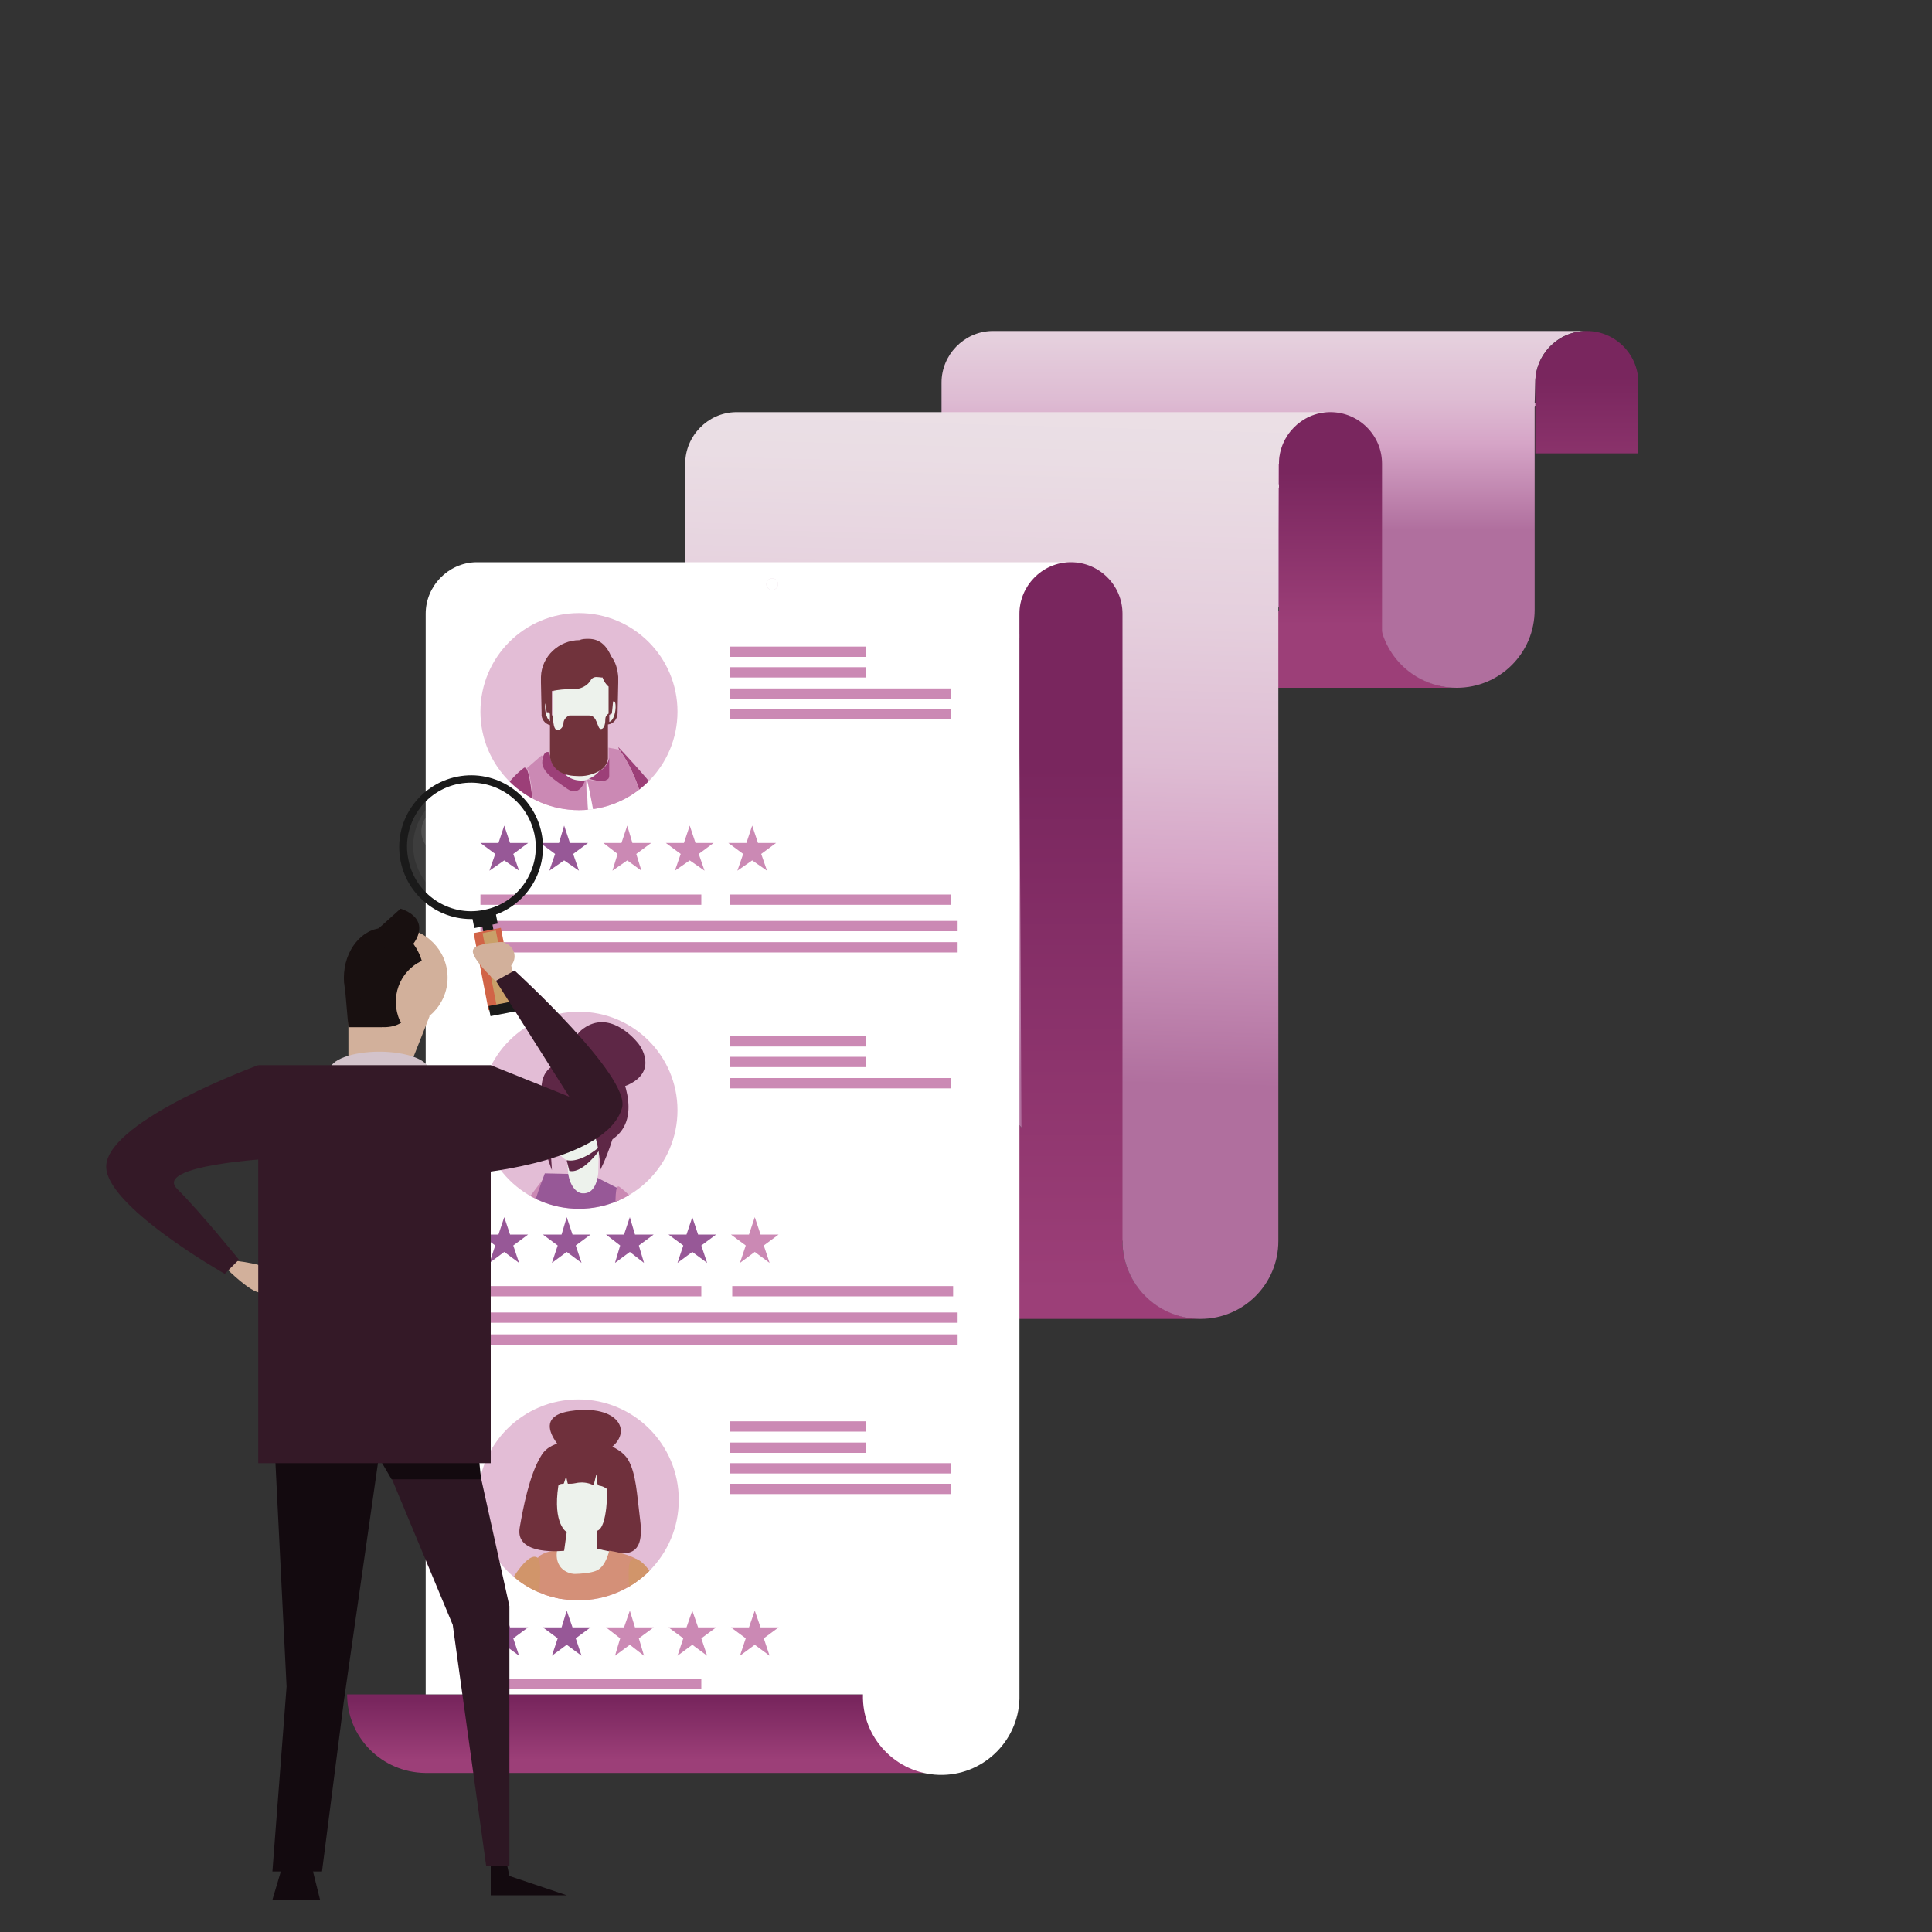 <?xml version="1.0" encoding="utf-8"?>
<!-- Generator: Adobe Illustrator 26.0.0, SVG Export Plug-In . SVG Version: 6.00 Build 0)  -->
<svg version="1.1" id="Layer_1" xmlns="http://www.w3.org/2000/svg" xmlns:xlink="http://www.w3.org/1999/xlink" x="0px" y="0px" viewBox="0 0 300 300" style="enable-background:new 0 0 300 300;" xml:space="preserve">
  <rect x="0" y="0" width="300" height="300" fill="#333333" stroke="none"/>
  <style type="text/css">
	.st0{fill:#5E2746;}
	.st1{fill:url(#SVGID_1_);}
	.st2{fill:url(#SVGID_00000109708268564602730580000010409742897174300338_);}
	.st3{fill:url(#SVGID_00000003073084927559978640000010866547523342549158_);}
	.st4{fill:url(#SVGID_00000126292600877869970040000006813042867336173964_);}
	.st5{fill:url(#SVGID_00000109721084635184927410000004443737924121852310_);}
	.st6{fill:url(#SVGID_00000044857443617351285350000006245171308190837692_);}
	.st7{fill:url(#SVGID_00000103250582781920709550000001643565152753204367_);}
	.st8{fill:#FFFFFF;}
	.st9{fill:url(#SVGID_00000066489115574697521440000015000128421198349466_);}
	.st10{clip-path:url(#SVGID_00000120519109575973867680000004352727597631313826_);}
	.st11{fill:#E3BDD6;}
	.st12{fill:#71333C;}
	.st13{fill:#95436E;}
	.st14{fill:#A14D7D;}
	.st15{fill:#EDF2EC;}
	.st16{fill:#9C3F78;}
	.st17{fill:#CB89B4;}
	.st18{fill:#975897;}
	.st19{clip-path:url(#SVGID_00000090982311098751940250000010122053785701155753_);}
	.st20{clip-path:url(#SVGID_00000120530595348664596920000004591562222799980184_);}
	.st21{fill:#6F303C;}
	.st22{fill:#D49078;}
	.st23{fill:#D1956A;}
	.st24{fill:#1A1A1A;}
	.st25{fill:#D16447;}
	.st26{fill:#C9A069;}
	.st27{opacity:5.000000e-02;fill:#FFFFFF;enable-background:new    ;}
	.st28{opacity:0.1;fill:#FFFFFF;enable-background:new    ;}
	.st29{fill:#D2B09B;}
	.st30{fill:#130A0F;}
	.st31{fill:#2D1723;}
	.st32{fill:#181010;}
	.st33{fill:#D3C3CB;}
	.st34{fill:#341927;}
</style>
  <g id="Layer_2_00000160171396977862632770000018261970396005440642_">
    <g id="Layer_1-2">
      <path class="st0" d="M283.4,5C283.4,5,283.4,5,283.4,5L283.4,5L283.4,5z" />
      <linearGradient id="SVGID_1_" gradientUnits="userSpaceOnUse" x1="180.128" y1="201.056" x2="180.128" y2="228.652" gradientTransform="matrix(1 0 0 -1 0 302.02)">
        <stop offset="0.14" style="stop-color:#9C3F78" />
        <stop offset="1" style="stop-color:#79265E" />
      </linearGradient>
      <path class="st1" d="M214.2,94.7l-67.9,0.7L134,94.7c0,6.7,5.4,12.1,12.1,12.1h80.2C219.6,106.8,214.2,101.4,214.2,94.7z" />
      <linearGradient id="SVGID_00000157286347990819908780000002014810046049206182_" gradientUnits="userSpaceOnUse" x1="196.208" y1="294.013" x2="196.208" y2="218.119" gradientTransform="matrix(1 0 0 -1 0 302.02)">
        <stop offset="0" style="stop-color:#EEE8EA" />
        <stop offset="0.29" style="stop-color:#EDE6E9" />
        <stop offset="0.46" style="stop-color:#EADDE4" />
        <stop offset="0.59" style="stop-color:#E5CFDD" />
        <stop offset="0.71" style="stop-color:#DEBCD3" />
        <stop offset="0.8" style="stop-color:#D6A5C7" />
        <stop offset="0.98" style="stop-color:#B06F9E" />
      </linearGradient>
      <path style="fill:url(#SVGID_00000157286347990819908780000002014810046049206182_);" d="M238.4,59.4c0-4.3,3.4-7.9,7.8-8h-91.7
			h-0.2H154c-4.3,0.1-7.8,3.7-7.8,8v33.7l67.9,1.6c0,6.7,5.4,12.1,12.1,12.1c6.7,0,12.1-5.4,12.1-12.1l0,0V63.2l0.4-0.6h-0.4
			L238.4,59.4z" />
      <linearGradient id="SVGID_00000004513433878997389910000011246238403179632051_" gradientUnits="userSpaceOnUse" x1="246.414" y1="215.575" x2="246.414" y2="243.42" gradientTransform="matrix(1 0 0 -1 0 302.02)">
        <stop offset="0.14" style="stop-color:#9C3F78" />
        <stop offset="1" style="stop-color:#79265E" />
      </linearGradient>
      <path style="fill:url(#SVGID_00000004513433878997389910000011246238403179632051_);" d="M246.4,51.4h-0.2c-4.3,0.1-7.8,3.7-7.8,8
			v11h16v-11C254.4,55,250.8,51.4,246.4,51.4z" />
      <path class="st0" d="M243.6,103L243.6,103L243.6,103L243.6,103z" />
      <linearGradient id="SVGID_00000083783436444909264480000012815831650112157601_" gradientUnits="userSpaceOnUse" x1="140.299" y1="87.976" x2="140.299" y2="182.979" gradientTransform="matrix(1 0 0 -1 0 302.02)">
        <stop offset="0.14" style="stop-color:#9C3F78" />
        <stop offset="1" style="stop-color:#79265E" />
      </linearGradient>
      <path style="fill:url(#SVGID_00000083783436444909264480000012815831650112157601_);" d="M174.3,192.7l-67.9-76.3l-12.3,76.3
			c0,6.7,5.5,12.1,12.2,12.1h80.2C179.8,204.8,174.3,199.4,174.3,192.7z" />
      <linearGradient id="SVGID_00000024001144008171496690000002571812486121131167_" gradientUnits="userSpaceOnUse" x1="158.645" y1="316.013" x2="153.539" y2="130.642" gradientTransform="matrix(1 0 0 -1 0 302.02)">
        <stop offset="0" style="stop-color:#EEE8EA" />
        <stop offset="0.29" style="stop-color:#EDE6E9" />
        <stop offset="0.46" style="stop-color:#EADDE4" />
        <stop offset="0.59" style="stop-color:#E5CFDD" />
        <stop offset="0.71" style="stop-color:#DEBCD3" />
        <stop offset="0.8" style="stop-color:#D6A5C7" />
        <stop offset="0.98" style="stop-color:#B06F9E" />
      </linearGradient>
      <path style="fill:url(#SVGID_00000024001144008171496690000002571812486121131167_);" d="M198.6,72c0-4.3,3.4-7.9,7.8-8h-92.2
			c-4.3,0.1-7.8,3.7-7.8,8v0.2l0,0v44.2l67.9,76.3c0,6.7,5.4,12.1,12.1,12.1c6.7,0,12.1-5.4,12.1-12.1V75.8l0.4-0.6h-0.4V72z" />
      <linearGradient id="SVGID_00000077284743144924561340000012045612599233752235_" gradientUnits="userSpaceOnUse" x1="206.585" y1="201.056" x2="206.585" y2="228.652" gradientTransform="matrix(1 0 0 -1 0 302.02)">
        <stop offset="0.14" style="stop-color:#9C3F78" />
        <stop offset="1" style="stop-color:#79265E" />
      </linearGradient>
      <path style="fill:url(#SVGID_00000077284743144924561340000012045612599233752235_);" d="M206.6,64h-0.2c-4.3,0.1-7.8,3.7-7.8,8
			v29.3h16V72C214.6,67.6,211,64,206.6,64z" />
      <path class="st0" d="M203.4,249.8L203.4,249.8L203.4,249.8C203.3,249.8,203.4,249.8,203.4,249.8z" />
      <linearGradient id="SVGID_00000092422626885723229450000006350115595420479404_" gradientUnits="userSpaceOnUse" x1="100.03" y1="27.206" x2="100.03" y2="37.943" gradientTransform="matrix(1 0 0 -1 0 302.02)">
        <stop offset="0.14" style="stop-color:#9C3F78" />
        <stop offset="1" style="stop-color:#79265E" />
      </linearGradient>
      <path style="fill:url(#SVGID_00000092422626885723229450000006350115595420479404_);" d="M134.1,263.1H53.9
			c0,6.7,5.4,12.1,12.1,12.2h80.2C139.5,275.3,134.1,269.8,134.1,263.1z" />
      <path class="st8" d="M158.3,95.3c0-4.3,3.4-7.9,7.8-8H73.9c-4.3,0.1-7.8,3.7-7.8,8v0.2l0,0v167.6h67.9
			c-0.2,6.7,5.1,12.3,11.8,12.5c6.7,0.2,12.3-5.1,12.5-11.8c0-0.2,0-0.4,0-0.7v-164l0.4-0.6h-0.4L158.3,95.3z M119.9,89.8
			c0.5,0,0.9,0.4,0.9,0.9c0,0.5-0.4,0.9-0.9,0.9s-0.9-0.4-0.9-0.9C119,90.2,119.4,89.8,119.9,89.8z" />
      <path class="st8" d="M119.9,91.6c0.5,0,0.9-0.4,0.9-0.9s-0.4-0.9-0.9-0.9s-0.9,0.4-0.9,0.9S119.4,91.6,119.9,91.6z" />
      <linearGradient id="SVGID_00000003098352182807349700000013181578437358254244_" gradientUnits="userSpaceOnUse" x1="166.321" y1="87.976" x2="166.321" y2="182.979" gradientTransform="matrix(1 0 0 -1 0 302.02)">
        <stop offset="0.14" style="stop-color:#9C3F78" />
        <stop offset="1" style="stop-color:#79265E" />
      </linearGradient>
      <path style="fill:url(#SVGID_00000003098352182807349700000013181578437358254244_);" d="M166.3,87.3h-0.2c-4.3,0.1-7.8,3.7-7.8,8
			v21.4l0.4,76.3h15.6V95.3C174.3,90.9,170.7,87.3,166.3,87.3z" />
      <g>
        <defs>
          <circle id="SVGID_00000111171240720313635180000016661975524191564715_" cx="89.9" cy="110.5" r="15.3" />
        </defs>
        <clipPath id="SVGID_00000062179947336641965640000003755618558822608268_">
          <use xlink:href="#SVGID_00000111171240720313635180000016661975524191564715_" style="overflow:visible;" />
        </clipPath>
        <g style="clip-path:url(#SVGID_00000062179947336641965640000003755618558822608268_);">
          <circle class="st11" cx="89.9" cy="110.5" r="15.3" />
          <path class="st12" d="M81.6,199.5c0,0-1.9,3.6-1.8,4.3c0.1,0.7,4.4,0.6,4.4,0.6s-0.5-3.4-1.2-4.4c-0.4-0.6-0.1-1.6,0.2-2.3
					l-1.5-0.2L81.6,199.5z" />
          <path class="st12" d="M89.4,198.9l-1.4,1.6l-0.1,0.9c0,0,9.5,0.9,10,0.7c0.6-0.2-0.1-1.3-0.1-1.3l-6.7-1.9l0.2-1.6l-1.9-0.1
					L89.4,198.9z" />
          <path class="st13" d="M99.2,151.5c-1.6,3.3-3.9,6.3-5.6,9.5c-1,1.8-1.8,3.7-2.5,5.7c0.1,1.9,0.1,3.7-0.1,5.6l-2.8,25h1.1
					l1.9,0.1l2.7,0.1c0,0,7.3-41.8,6.9-46.3c0-0.3,0-0.4-0.1-0.6c0,0.5,0,0.8,0,0.8L99.2,151.5z" />
          <path class="st14" d="M99.2,151.5c-4.1,0.3-15.3,1.2-16.5,1.2L78.8,197l2.9,0.4l1.5,0.2l1.7,0.2c1-8.3,2.4-16.6,4.3-24.7
					c0.5-2.2,1.2-4.3,2-6.4c0.6-2,1.5-3.9,2.5-5.7C95.3,157.7,97.6,154.8,99.2,151.5z" />
          <path class="st15" d="M113.3,110.1c-0.4-0.2-3.1,3.6-3.1,3.6l-0.3-0.8c-0.5-1.8-1.5-0.7-1.5-0.7c0.5,1.2,0.9,2.4,1.3,3.7
					c0.1,0.5,0.1,1.1,0.1,1.6c0.1-0.2,0.2-0.2,0.3-0.2l2.2,1.4c1.1-1.3,2.1-2.8,2.7-4.4C115.3,112.6,114.6,111,113.3,110.1z" />
          <path class="st16" d="M109.7,117.4c-1,1.6-3.6,11.3-3.6,11.3c-2.2-4.5-10.1-12.7-10.1-12.7l0.1,0.3c0,0,3.9,4.9,4.6,13.3
					c0.1,1,0.1,2.1,0.2,3.2c2.1,2.4,5.3,5.9,5.5,6c6,4.1,5.8-20.2,5.8-20.2l0,0l-2.2-1.4C109.9,117.2,109.8,117.3,109.7,117.4z" />
          <path class="st17" d="M84,140.6l8-3.4l0.3,1.1h0.1c-0.5-5.5-1.5-15.8-1.4-17.2l-0.2,0.1c0,0-0.8,2.5-2.7,1.2
					c-1.9-1.3-4.1-2.7-3.9-4.4c0-0.2,0-0.3,0.1-0.5l-0.2-0.2l-2.3,2C82.9,120.7,83.3,132.2,84,140.6z" />
          <path class="st17" d="M96.1,116.4L96.1,116.4l-1.6-0.3v1.4c0,0.1,0,0.2,0,0.3c0,1,0,2.4,0,2.8c0,1.3-2.7,0.5-3.2,0.4l-0.2,0.2
					c0.3,0.9,1.8,9.1,2.7,15c0.5-0.9,1-1.7,1.2-1.6c0.4,0.2-0.7,2.3-0.7,2.3s4.4-0.6,4.4,0.5c0,1.1,1.3,2.9-3.2,3.6l-1,0.2
					c0.1,0.7,0.2,1.1,0.2,1.2c-0.1,1.3-0.2,2.5-0.5,3.7c0.1-0.6-0.9-2.7-1.3-3.8c-1.6,1.4-7.4,6.2-10.8,6c0,1.5,0.1,2.9,0.3,4.4h0.1
					c1.2,0.1,12.5-0.8,16.5-1.2l1.5-0.1c0,0,0-0.3,0-0.8c0.1-2.4,0.5-10.1,0.2-17.7c0-1.1-0.1-2.1-0.2-3.2
					C100.1,121.3,96.2,116.4,96.1,116.4z" />
          <path class="st16" d="M88.1,122.5c1.9,1.3,2.7-1.2,2.7-1.2l0,0l-0.4-0.2h-0.2c-0.9,0-1.7-0.3-2.4-0.9c-1.3-0.4-2.3-1.6-2.4-2.9
					c-0.1-0.2-0.1-0.3-0.2-0.5c0,0-0.6-0.3-0.9,0.8c0,0.2-0.1,0.3-0.1,0.5C84,119.8,86.1,121.1,88.1,122.5z" />
          <path class="st16" d="M93,119.8c-0.5,0.5-1.1,0.9-1.7,1.1h0.1c0.5,0.2,3.2,0.9,3.2-0.4c0-0.3,0-1.7,0-2.8
					C94.4,118.6,93.8,119.4,93,119.8z" />
          <path class="st8" d="M91.1,121c0,0,0,0.1,0,0.2c-0.1,1.4,0.8,11.7,1.4,17.2l0.3-0.1c0,0,0.6-1.1,1.2-2.1
					C92.9,130.2,91.5,122,91.1,121C91.1,121,91.1,121,91.1,121z" />
          <path class="st8" d="M93.4,141.9l-0.4,0.4c0.5,1,1.4,3.2,1.3,3.8c0.2-1.2,0.4-2.5,0.5-3.7c0-0.1-0.1-0.5-0.2-1.2l-1.4,0.2
					L93.4,141.9z" />
          <path class="st15" d="M92.4,138.3L92.4,138.3l0.8,3l1.4-0.2l1-0.2c4.4-0.7,3.2-2.5,3.2-3.6c0-1.1-4.4-0.5-4.4-0.5s1-2.1,0.7-2.3
					c-0.2-0.1-0.7,0.7-1.2,1.6c-0.5,0.9-1.2,2.1-1.2,2.1L92.4,138.3z" />
          <path class="st15" d="M93,119.8c-1,0.5-2.2,0.7-3.3,0.7c-0.7,0-1.3-0.1-1.9-0.2c0.7,0.6,1.5,0.9,2.4,0.9h0.2
					c0.3,0,0.6-0.1,0.9-0.2C92,120.7,92.6,120.3,93,119.8z" />
          <path class="st15" d="M96.1,105.5c0,0.1,0,0.2,0,0.4C96.1,105.8,96.1,105.6,96.1,105.5z" />
          <path class="st15" d="M85.9,111.7c0,1.9,0.7,1.8,0.7,1.8c0.5-0.1,0.9-0.6,0.9-1.1c0-0.6,0.4-1,0.9-1.2h3.2
					c1.2,0,1.1,2.1,1.8,2.1s0.7-1,0.7-1.6c0-0.3,0.2-0.6,0.5-0.8l0,0v-4.1c0,0,0-0.1,0-0.1c-0.4-0.4-0.7-0.8-0.9-1.3
					c0,0,0-0.1,0-0.1l0,0c-0.7,0-2-2.1-2.6-1.6c-0.5,0.6-1.3,0-3.4,0c-1.4,0-1.4,4.2-1.9,3.7v3.7C85.9,111.3,85.9,111.5,85.9,111.7z
					" />
          <path class="st15" d="M84,105.9c0-0.1,0-0.3,0-0.4C84,105.6,84,105.8,84,105.9z" />
          <path class="st15" d="M85.4,110.9c-0.1-0.1-0.1-0.2-0.1-0.3h-0.4c0,0-0.1-0.6-0.2-1.4c-0.2,0.6,0,2.4,0.7,2.8l0,0L85.4,110.9z" />
          <path class="st15" d="M95.4,109c-0.1,0-0.1,0-0.2,0c-0.1,1.1-0.2,1.9-0.2,1.9h-0.1c-0.1,0.1-0.1,0.2-0.2,0.2v1.1l0.2-0.1
					C95.6,111.5,95.8,109.2,95.4,109z" />
          <path class="st12" d="M87.7,120.2c0.6,0.2,1.3,0.3,1.9,0.3c1.2,0.1,2.3-0.2,3.3-0.7c0.8-0.4,1.4-1.1,1.5-2c0-0.1,0-0.2,0-0.3v-5
					c0.9-0.1,1.5-0.9,1.5-1.8l0.1-4.7l0,0c0-0.1,0-0.3,0-0.4v-0.5l0,0c-0.1-1.2-0.4-2.3-1.1-3.2c-0.6-1.4-1.6-2.7-3.5-2.7
					c-0.5,0-1,0-1.4,0.2l0,0c-3.2,0-5.9,2.5-6,5.7l0,0v0.2c0,0,0,0,0,0.1c0,0.1,0,0,0,0.1c0,0,0,0.1,0,0.1c0,0.1,0,0.3,0,0.4l0,0
					l0.1,4.8c-0.1,0.8,0.5,1.6,1.3,1.8v4.8C85.5,118.7,86.4,119.8,87.7,120.2z M85.7,107.3c1-0.2,2-0.3,3.1-0.3
					c1.2,0.1,2.4-0.4,3-1.5c0.5-0.6,1.1-0.3,1.8-0.3l0,0c0,0,0,0.1,0,0.1c0.2,0.5,0.5,1,0.9,1.3c0,0,0,0.1,0,0.1v4.1l0,0
					c-0.3,0.2-0.5,0.5-0.5,0.8c0,0.6-0.1,1.6-0.7,1.6s-0.5-2.1-1.8-2.1h-3.1c-0.5,0.2-0.9,0.7-0.9,1.2c0,0.5-0.4,1-0.9,1.1
					c0,0-0.7,0.1-0.7-1.8c0-0.2-0.1-0.4-0.2-0.6L85.7,107.3z M94.8,112l-0.2,0.1v-1.1c0.1,0,0.2-0.1,0.2-0.2H95c0,0,0.1-0.8,0.2-1.9
					c0.1,0,0.1,0,0.2,0C95.8,109.2,95.6,111.5,94.8,112z M85.4,112c-0.7-0.5-0.9-2.3-0.7-2.8c0.1,0.9,0.2,1.4,0.2,1.4h0.4
					c0,0.1,0.1,0.2,0.1,0.3L85.4,112L85.4,112z" />
          <path class="st16" d="M93,142.2l0.4-0.4l-0.2-0.6l-0.9-3l-0.3-1.1l-8,3.4c-0.8-8.4-1.2-19.9-2.3-21.2c-0.1-0.1-0.2-0.1-0.3-0.1
					c0,0,0,0,0,0c-10,7.6-3.7,23.8-1,27.9c0.4,0.6,1.1,1,1.9,1C85.6,148.4,91.4,143.6,93,142.2z" />
        </g>
      </g>
      <polygon class="st18" points="87.6,128.2 88.5,130.9 91.3,130.9 89,132.6 89.9,135.2 87.6,133.6 85.3,135.2 86.2,132.6 
			83.9,130.9 86.8,130.9 		" />
      <polygon class="st18" points="78.3,128.2 79.2,130.9 82,130.9 79.7,132.6 80.6,135.2 78.3,133.6 76,135.2 76.9,132.6 74.6,130.9 
			77.4,130.9 		" />
      <polygon class="st17" points="97.4,128.2 98.2,130.9 101.1,130.9 98.8,132.6 99.6,135.2 97.4,133.6 95.1,135.2 95.9,132.6 
			93.7,130.9 96.5,130.9 		" />
      <polygon class="st17" points="107.1,128.2 108,130.9 110.8,130.9 108.5,132.6 109.4,135.2 107.1,133.6 104.8,135.2 105.7,132.6 
			103.4,130.9 106.2,130.9 		" />
      <polygon class="st17" points="116.8,128.2 117.7,130.9 120.5,130.9 118.2,132.6 119.1,135.2 116.8,133.6 114.5,135.2 115.4,132.6 
			113.1,130.9 115.9,130.9 		" />
      <rect x="74.6" y="138.9" class="st17" width="34.3" height="1.6" />
      <rect x="113.4" y="138.9" class="st17" width="34.3" height="1.6" />
      <rect x="113.4" y="100.4" class="st17" width="21" height="1.6" />
      <rect x="113.4" y="103.6" class="st17" width="21" height="1.6" />
      <rect x="113.4" y="106.9" class="st17" width="34.3" height="1.6" />
      <rect x="113.4" y="110.1" class="st17" width="34.3" height="1.6" />
      <rect x="113.4" y="160.9" class="st17" width="21" height="1.6" />
      <rect x="113.4" y="164.1" class="st17" width="21" height="1.6" />
      <rect x="113.4" y="167.4" class="st17" width="34.3" height="1.6" />
      <rect x="113.4" y="220.7" class="st17" width="21" height="1.6" />
      <rect x="113.4" y="224" class="st17" width="21" height="1.6" />
      <rect x="113.4" y="227.2" class="st17" width="34.3" height="1.6" />
      <rect x="113.4" y="230.4" class="st17" width="34.3" height="1.6" />
      <rect x="74.6" y="143" class="st17" width="74.1" height="1.6" />
      <rect x="74.6" y="146.3" class="st17" width="74.1" height="1.6" />
      <g>
        <defs>
          <circle id="SVGID_00000157285796003603123290000011450714731572096420_" cx="89.9" cy="172.4" r="15.3" />
        </defs>
        <clipPath id="SVGID_00000069358467160365919590000002119576535881666229_">
          <use xlink:href="#SVGID_00000157285796003603123290000011450714731572096420_" style="overflow:visible;" />
        </clipPath>
        <g style="clip-path:url(#SVGID_00000069358467160365919590000002119576535881666229_);">
          <circle class="st11" cx="89.9" cy="172.4" r="15.3" />
          <path class="st15" d="M70.6,184.1c0-1,0-2,0.1-2.9c0.3-1.2,0.8-2.4,1.2-3.6c0,0-1-1.1-1.5,0.7L70,179c0,0-2.7-3.7-3-3.5
					c-1.3,0.9-2,2.4-1.6,4c0.7,2.2,3.7,5.5,3.7,5.5L70.6,184.1z" />
          <path class="st17" d="M70.3,182.5l-2.2,1.4c0,0,1.3,21.8,7.3,17.7c0.2-0.2,5.7-5.9,5.7-5.9l3.7-13.2c0,0-7.7,9.8-9.8,14.2
					C74.8,196.7,71.1,182.5,70.3,182.5z" />
          <path class="st18" d="M92.4,182.7l3.9,2c0,0-0.9,9.9-0.6,18.9c0.2,6.9,1.5,13.3,1.4,13.4c-0.4,0.2-18.2-1.4-18.2-1.4
					s1.9-3.9,2.7-11.9c0.1-1.2-0.9-8.4-0.6-9.5c0.9-4.1,2.1-8.1,3.6-12l4.3,0.1L92.4,182.7z" />
          <path class="st13" d="M97.9,260.7l0.1,2.3c0,0,1.9,3.6,1.7,4.2c-0.1,0.7-4.3,0.5-4.3,0.5s0.5-3.4,1.2-4.4c0.7-1-0.6-3-0.6-3
					L97.9,260.7z" />
          <path class="st13" d="M90.5,259.8l-0.1,2.7l1.4,1.6l0.1,0.9c0,0-9.3,0.9-9.8,0.6c-0.5-0.2,0.1-1.3,0.1-1.3l6.5-1.8l-0.3-2.8
					L90.5,259.8z" />
          <path class="st13" d="M97,217.1l2.7,43.6l-4.8,0.7c0,0-5.3-36.9-5.9-37.4c-0.7-0.5-1.3-1-2-1.4l1.7,10.4l2.8,27l-4,0.1
					c0,0-3.2-20.1-4.4-22.9c-1.2-2.8-5.3-17.9-3.7-22C79.5,214.8,97,217.1,97,217.1z" />
          <path class="st15" d="M87.2,203c0,0-2-3.8-2.3-3.6s0.6,2.3,0.6,2.3s-4.3-0.6-4.3,0.5s-1.3,2.9,3.1,3.6c4.4,0.7,5.1,0.5,5.1,0.5
					l-0.1-2.4L87.2,203z" />
          <path class="st17" d="M96.2,184.3c-1.4-1.1,0.1,9.8-0.8,18.7l-7.6-1l-1.4,4.5c0,0,8,2.7,12.1,0.2
					C100.8,205.5,106,191.7,96.2,184.3z" />
          <path class="st15" d="M90.5,185.3L90.5,185.3c1.9,0.1,2.3-2.2,2.4-3.2l0.1-5.1l-5.2-1.1l0.4,6.1
					C88.4,183.9,89.4,185.3,90.5,185.3z" />
          <path class="st0" d="M93.7,175.9l-5.7,4.3l0.4,1.6c0,0,1.3,0.6,3.6-1.9c1.9-2,1.7-3,1.7-3V175.9L93.7,175.9z" />
          <path class="st0" d="M85.3,167.6c0,0-1,2.8-0.7,4.1l0.3,1.3c0,0,0.9-3.9,0.9-4S85.3,167.6,85.3,167.6z" />
          <circle class="st15" cx="90.8" cy="171.4" r="6.1" />
          <path class="st15" d="M84.8,171.5c0,2.4,1.3,8.5,3.5,8.7c3.3,0.3,8.8-5.1,7.7-7.9c-1-2.2-4.5-0.9-6.7-0.9S84.8,169.1,84.8,171.5
					z" />
          <path class="st0" d="M85.2,168.1c0,1.3,1,1.9,3.4,1.9H89c2.3-0.1,5.3-1.2,5.3-2.5c0-1.3-1.9-2.4-4.3-2.4S85.2,166.7,85.2,168.1z
					" />
          <path class="st0" d="M92,165.4c2.6,0.5,4.6,2.7,4.9,5.3c-0.3,1.7-1.6,3.6-3.3,3.7c-0.6,0,0.5-3.2-2.5-4.9
					C89.6,168.8,90.3,165.8,92,165.4z" />
          <path class="st0" d="M93.1,172.1c0.9-1.1,2.2-1.9,3.6-2.1c0.2,1.1,0.2,2.3,0.2,3.4c-0.1,0.5-0.2,1-0.5,1.5l0,0
					c-0.3,0.7-0.8,1.4-1.3,2c-0.5,0.3-1.1-0.9-1.1-0.9l-0.1-0.7c-0.5-0.5-0.7-1.2-0.7-1.9C93.3,173.1,93.1,172.1,93.1,172.1z" />
          <path class="st15" d="M94.2,172.5c0,0.9,0.4,1.7,0.9,1.7c0.5,0,0.9-0.8,0.9-1.7c0-0.9-0.4-1.7-0.9-1.7
					C94.7,170.8,94.2,171.6,94.2,172.5z" />
          <path class="st15" d="M94.6,175.1l0.2-0.2l0.6-0.7l-1-1.2c0,0,0,1.3-0.6,1.5c-0.4,0.2-0.8,0.4-1.1,0.7l1.1,1.1l0.8,0.9
					L94.6,175.1z" />
          <path class="st0" d="M87.8,170.6c0,0-2.9,1.2-2.1,11.1c0,0-3.4-8.6-1.5-11.8c0,0-1.2-4.9,4.6-5.2c5.8-0.3,7.1,1,7.1,1
					s4.3,7.8-0.8,11.2c-0.5,1.6-1.1,3.2-1.9,4.8C93.3,181.7,93.1,172.4,87.8,170.6z" />
          <path class="st0" d="M92.6,166.2c0,0-5.9-3.7-2-6.5s7.6,1.2,8.5,2.3c1.3,1.7,2.6,5.4-3.1,7L92.6,166.2z" />
        </g>
      </g>
      <polygon class="st18" points="78.3,189 79.2,191.7 82,191.7 79.7,193.4 80.6,196.1 78.3,194.4 76,196.1 76.9,193.4 74.6,191.7 
			77.4,191.7 		" />
      <polygon class="st18" points="88,189 88.9,191.7 91.7,191.7 89.4,193.4 90.3,196.1 88,194.4 85.7,196.1 86.6,193.4 84.3,191.7 
			87.2,191.7 		" />
      <polygon class="st18" points="97.8,189 98.6,191.7 101.5,191.7 99.2,193.4 100,196.1 97.8,194.4 95.5,196.1 96.3,193.4 
			94.1,191.7 96.9,191.7 		" />
      <polygon class="st18" points="107.5,189 108.4,191.7 111.2,191.7 108.9,193.4 109.8,196.1 107.5,194.4 105.2,196.1 106.1,193.4 
			103.8,191.7 106.6,191.7 		" />
      <polygon class="st17" points="117.2,189 118.1,191.7 120.9,191.7 118.6,193.4 119.5,196.1 117.2,194.4 114.9,196.1 115.8,193.4 
			113.5,191.7 116.3,191.7 		" />
      <rect x="74.6" y="199.7" class="st17" width="34.3" height="1.6" />
      <rect x="113.7" y="199.7" class="st17" width="34.3" height="1.6" />
      <rect x="74.6" y="203.8" class="st17" width="74.1" height="1.6" />
      <rect x="74.6" y="207.2" class="st17" width="74.1" height="1.6" />
      <polygon class="st18" points="78.3,250.1 79.2,252.7 82,252.7 79.7,254.4 80.6,257.1 78.3,255.4 76,257.1 76.9,254.4 74.6,252.7 
			77.4,252.7 		" />
      <polygon class="st18" points="88,250.1 88.9,252.7 91.7,252.7 89.4,254.4 90.3,257.1 88,255.4 85.7,257.1 86.6,254.4 84.3,252.7 
			87.2,252.7 		" />
      <polygon class="st17" points="97.8,250.1 98.6,252.7 101.5,252.7 99.2,254.4 100,257.1 97.8,255.4 95.5,257.1 96.3,254.4 
			94.1,252.7 96.9,252.7 		" />
      <polygon class="st17" points="107.5,250.1 108.4,252.7 111.2,252.7 108.9,254.4 109.8,257.1 107.5,255.4 105.2,257.1 106.1,254.4 
			103.8,252.7 106.6,252.7 		" />
      <polygon class="st17" points="117.2,250.1 118.1,252.7 120.9,252.7 118.6,254.4 119.5,257.1 117.2,255.4 114.9,257.1 115.8,254.4 
			113.5,252.7 116.3,252.7 		" />
      <rect x="74.6" y="260.7" class="st17" width="34.3" height="1.6" />
      <g>
        <defs>
          <circle id="SVGID_00000003065795844128686360000012958311192092469644_" cx="89.8" cy="232.9" r="15.6" />
        </defs>
        <clipPath id="SVGID_00000161606064718016444280000007711669212342310289_">
          <use xlink:href="#SVGID_00000003065795844128686360000012958311192092469644_" style="overflow:visible;" />
        </clipPath>
        <g style="clip-path:url(#SVGID_00000161606064718016444280000007711669212342310289_);">
          <circle class="st11" cx="89.8" cy="232.9" r="15.6" />
          <path class="st21" d="M93.6,233.1c0,0-6.2-0.2-7.1-4.9l-1.1,2.2c0,0-2-1.4-1-3.1c1.6-3,5.1-4.4,8.4-3.5c1.9,0.5,3.8,1.4,4.7,2.8
					c1.3,2.2,1.4,5.5,1.9,9.4c0.9,7.1-3.4,5.3-8.7,4C88.3,239.4,93.5,237.8,93.6,233.1z" />
          <path class="st15" d="M94.3,230.9c0,0,0.1,6.4-1.6,6.8v2.8l2.4,0.5c0,0-1.5,4.2-5.9,3.5c-2-0.1-3.6-1.8-3.5-3.9
					c0-0.3,0.1-0.5,0.1-0.8l-2.4-7.6l0.9-3.2l4.9-1.3l2.8-1l2.2,0.6L94.3,230.9z" />
          <path class="st22" d="M94.6,240.8c0,0,5,0.6,6.1,3.1c1.1,2.4,3.5,7.5,3.5,7.5l-5.2-0.8l-0.8,8.9L82.6,259l-0.6-10l6.2-4.6
					c0,0,3.3,0.1,4.6-0.6S94.6,240.8,94.6,240.8z" />
          <path class="st21" d="M89,226.8c0,0-7.9-6.6-0.4-7.7s9.8,3.3,6,5.9C90.9,227.6,89,226.8,89,226.8z" />
          <path class="st22" d="M86.5,240.8c0,0-0.9,4,4.3,3.7c5.2-0.3-9.6,7.1-9.9,7.1c-0.3,0-3.8,0.9-3.8,0.9s2.1-6.8,5.2-9.4
					c1.3-1.1,1.2-1.4,1.8-1.7C84.8,241,85.6,240.8,86.5,240.8z" />
          <path class="st21" d="M87.6,240.8c0,0-7.7,0.9-6.9-3.6c0.5-2.9,1.5-8.2,3.3-11.1c0.9-1.6,2.5-1.9,3.3-2.2
					c0.5-0.2,5.8,0.4,7.9,2.6c1.5,1.6-0.1,4.6,0,5.6c0,0.3-0.7-1.2-2.1-1.4c-0.7-0.1-0.2-1.7-0.4-1.8s-0.4,1.8-0.6,1.7
					c-0.8-0.4-1.8-0.5-2.7-0.3c-0.5,0.1-0.8,0.1-1.2,0.1c-0.1,0-0.2-1-0.3-1c-0.1,0-0.3,1-0.4,1c-0.5,0-0.7,0.1-0.8,0.3
					c-0.9,6,1.3,7.2,1.3,7.2L87.6,240.8z" />
          <path class="st23" d="M98,242.2c-0.7,0.6-0.4,5.8,0.4,7.6c0.4,0.9,1.5,3.4,2.3,4.2c0.8,0.8,1.5,3.3,1.1,4.2
					c-0.5,1.1-0.8,2.3-1.2,3.4l0.1,4.2c0,0,5.6-2.2,5.6-7.5c0-5.3-3.7-11.8-3.7-11.8S99.5,241,98,242.2z" />
          <path class="st11" d="M80.5,265.3c0-0.2,0.2-9.4,0.2-9.4h19.9v10.4l-9.6,3.4L80.5,265.3z" />
          <path class="st13" d="M90,261.2c0-0.4,0.3-0.7,0.7-0.7c0.4,0,0.7,0.3,0.7,0.7c0,0.4-0.3,0.7-0.7,0.7
					C90.3,261.9,90,261.6,90,261.2z" />
          <path class="st23" d="M83.5,241.9c0.7,0.6,0.4,5.8-0.4,7.6c-0.6,1.5-1.3,2.9-2.3,4.2c-0.8,0.8-1.6,3.3-1.1,4.2
					c0.4,0.9,0.7,1.9,0.9,2.9l-0.2,4.3c0,0-5.2-1.8-5.2-7c0-5.3,3.7-11.8,3.7-11.8S81.9,240.7,83.5,241.9z" />
        </g>
      </g>
      <path class="st24" d="M75.3,142.5c-6.1,1.2-11.9-2.8-13.1-8.8c-1.2-6.1,2.8-11.9,8.8-13.1c6.1-1.2,11.9,2.8,13.1,8.8
			C85.3,135.5,81.3,141.3,75.3,142.5z M71.3,121.7c-5.4,1-9,6.3-7.9,11.7c1,5.4,6.3,9,11.7,7.9c5.4-1,9-6.3,7.9-11.7c0,0,0,0,0,0
			C81.9,124.2,76.7,120.7,71.3,121.7L71.3,121.7z" />
      <rect x="75.9" y="141.4" transform="matrix(0.982 -0.19 0.19 0.982 -26.927 17.246)" class="st24" width="1.6" height="15.9" />
      <rect x="73.4" y="142.2" transform="matrix(0.982 -0.19 0.19 0.982 -25.752 16.852)" class="st24" width="3.7" height="1.6" />
      <rect x="74.7" y="144.3" transform="matrix(0.982 -0.19 0.19 0.982 -27.224 17.381)" class="st25" width="4.3" height="12.2" />
      <rect x="76" y="144.6" transform="matrix(0.982 -0.19 0.19 0.982 -27.175 17.338)" class="st26" width="2.1" height="12.2" />
      <rect x="75.9" y="155.8" transform="matrix(0.982 -0.19 0.19 0.982 -28.275 17.641)" class="st24" width="4.3" height="1.6" />
      <path class="st27" d="M68.5,134.4c-0.8-4.1,1.9-8.1,6.1-8.9c2.6-0.5,5.2,0.4,7,2.3c-2-4.6-7.3-6.8-11.9-4.8
			c-4.6,2-6.8,7.3-4.8,11.9c1.6,3.8,5.6,6.1,9.7,5.4C71.4,139.9,69,137.5,68.5,134.4z" />
      <path class="st28" d="M72.7,128.4c0.4,2-0.9,3.9-2.9,4.3s-3.9-0.9-4.3-2.9c-0.4-2,0.9-3.9,2.9-4.3
			C70.4,125.1,72.3,126.4,72.7,128.4C72.7,128.4,72.7,128.4,72.7,128.4z" />
      <path class="st29" d="M78.1,153.4c0,0-5.4-4.7-4.6-6c0.6-1.1,4.9-1.1,4.9-1.1l1.9,7.1L78.1,153.4z" />
      <path class="st29" d="M35.3,197.1c0,0,3.6,3.6,5.1,3.6c0.9,0,2.6-1.8,2.4-2.7c-0.5-1.8-7-2.3-7-2.3L35.3,197.1z" />
      <polygon class="st30" points="76.2,286.9 76.2,294.3 88,294.3 79.1,291.3 77.7,284.7 		" />
      <polygon class="st30" points="47.5,286.2 49.7,295 42.3,295 44.5,287.6 		" />
      <polygon class="st30" points="59.3,222.9 53.4,264.1 50,290.6 42.3,290.6 44.5,261.9 42.3,217.7 		" />
      <polygon class="st31" points="71.1,213.3 79.1,249.4 79.1,289.8 75.5,289.8 70.3,252.3 58.2,223.3 		" />
      <circle class="st29" cx="61.8" cy="151.8" r="7.7" />
      <polygon class="st29" points="54.1,165.4 54.1,152.2 66.7,157.8 63.7,165.4 		" />
      <path class="st32" d="M59.6,144.1c2.7,0,5,2.1,5.9,5.1c-3.5,1.6-5,5.8-3.4,9.3c0.1,0.1,0.1,0.2,0.2,0.3c-0.8,0.5-1.7,0.7-2.7,0.7
			c-3.5,0-6.2-3.5-6.2-7.7S56.2,144.1,59.6,144.1z" />
      <polygon class="st32" points="59.3,159.5 54.1,159.5 53.4,151.5 		" />
      <polygon class="st30" points="74.7,229.7 60.8,229.7 56.3,222 72.5,208.1 		" />
      <ellipse class="st33" cx="58.9" cy="166.2" rx="7.7" ry="2.9" />
      <rect x="40.1" y="165.4" class="st34" width="36.1" height="61.8" />
      <path class="st34" d="M76.2,165.4l12.2,4.9l-11.4-18l2.9-1.6c0,0,18,16.4,16.7,21.3c-2.3,8.2-21.9,10.1-21.9,10.1L76.2,165.4z" />
      <path class="st34" d="M40.1,165.4c0,0-23,8.4-23.6,15.5c-0.5,6.2,18.4,16.9,18.4,16.9l2.2-2.2c0,0-5.9-7.3-9.6-11
			s14.7-4.7,14.7-4.7L40.1,165.4z" />
      <path class="st32" d="M62.9,147.8c0,0,2.2-1.5,2.2-3.7c0-2.2-2.9-3-2.9-3l-5.9,5.3L62.9,147.8z" />
      <path class="st29" d="M77.7,150.7L77.7,150.7c-1.2,0-2.2-1-2.2-2.2l0,0c0-1.2,1-2.2,2.2-2.2l0,0c1.2,0,2.2,1,2.2,2.2l0,0
			C79.9,149.7,78.9,150.7,77.7,150.7z" />
    </g>
  </g>
</svg>